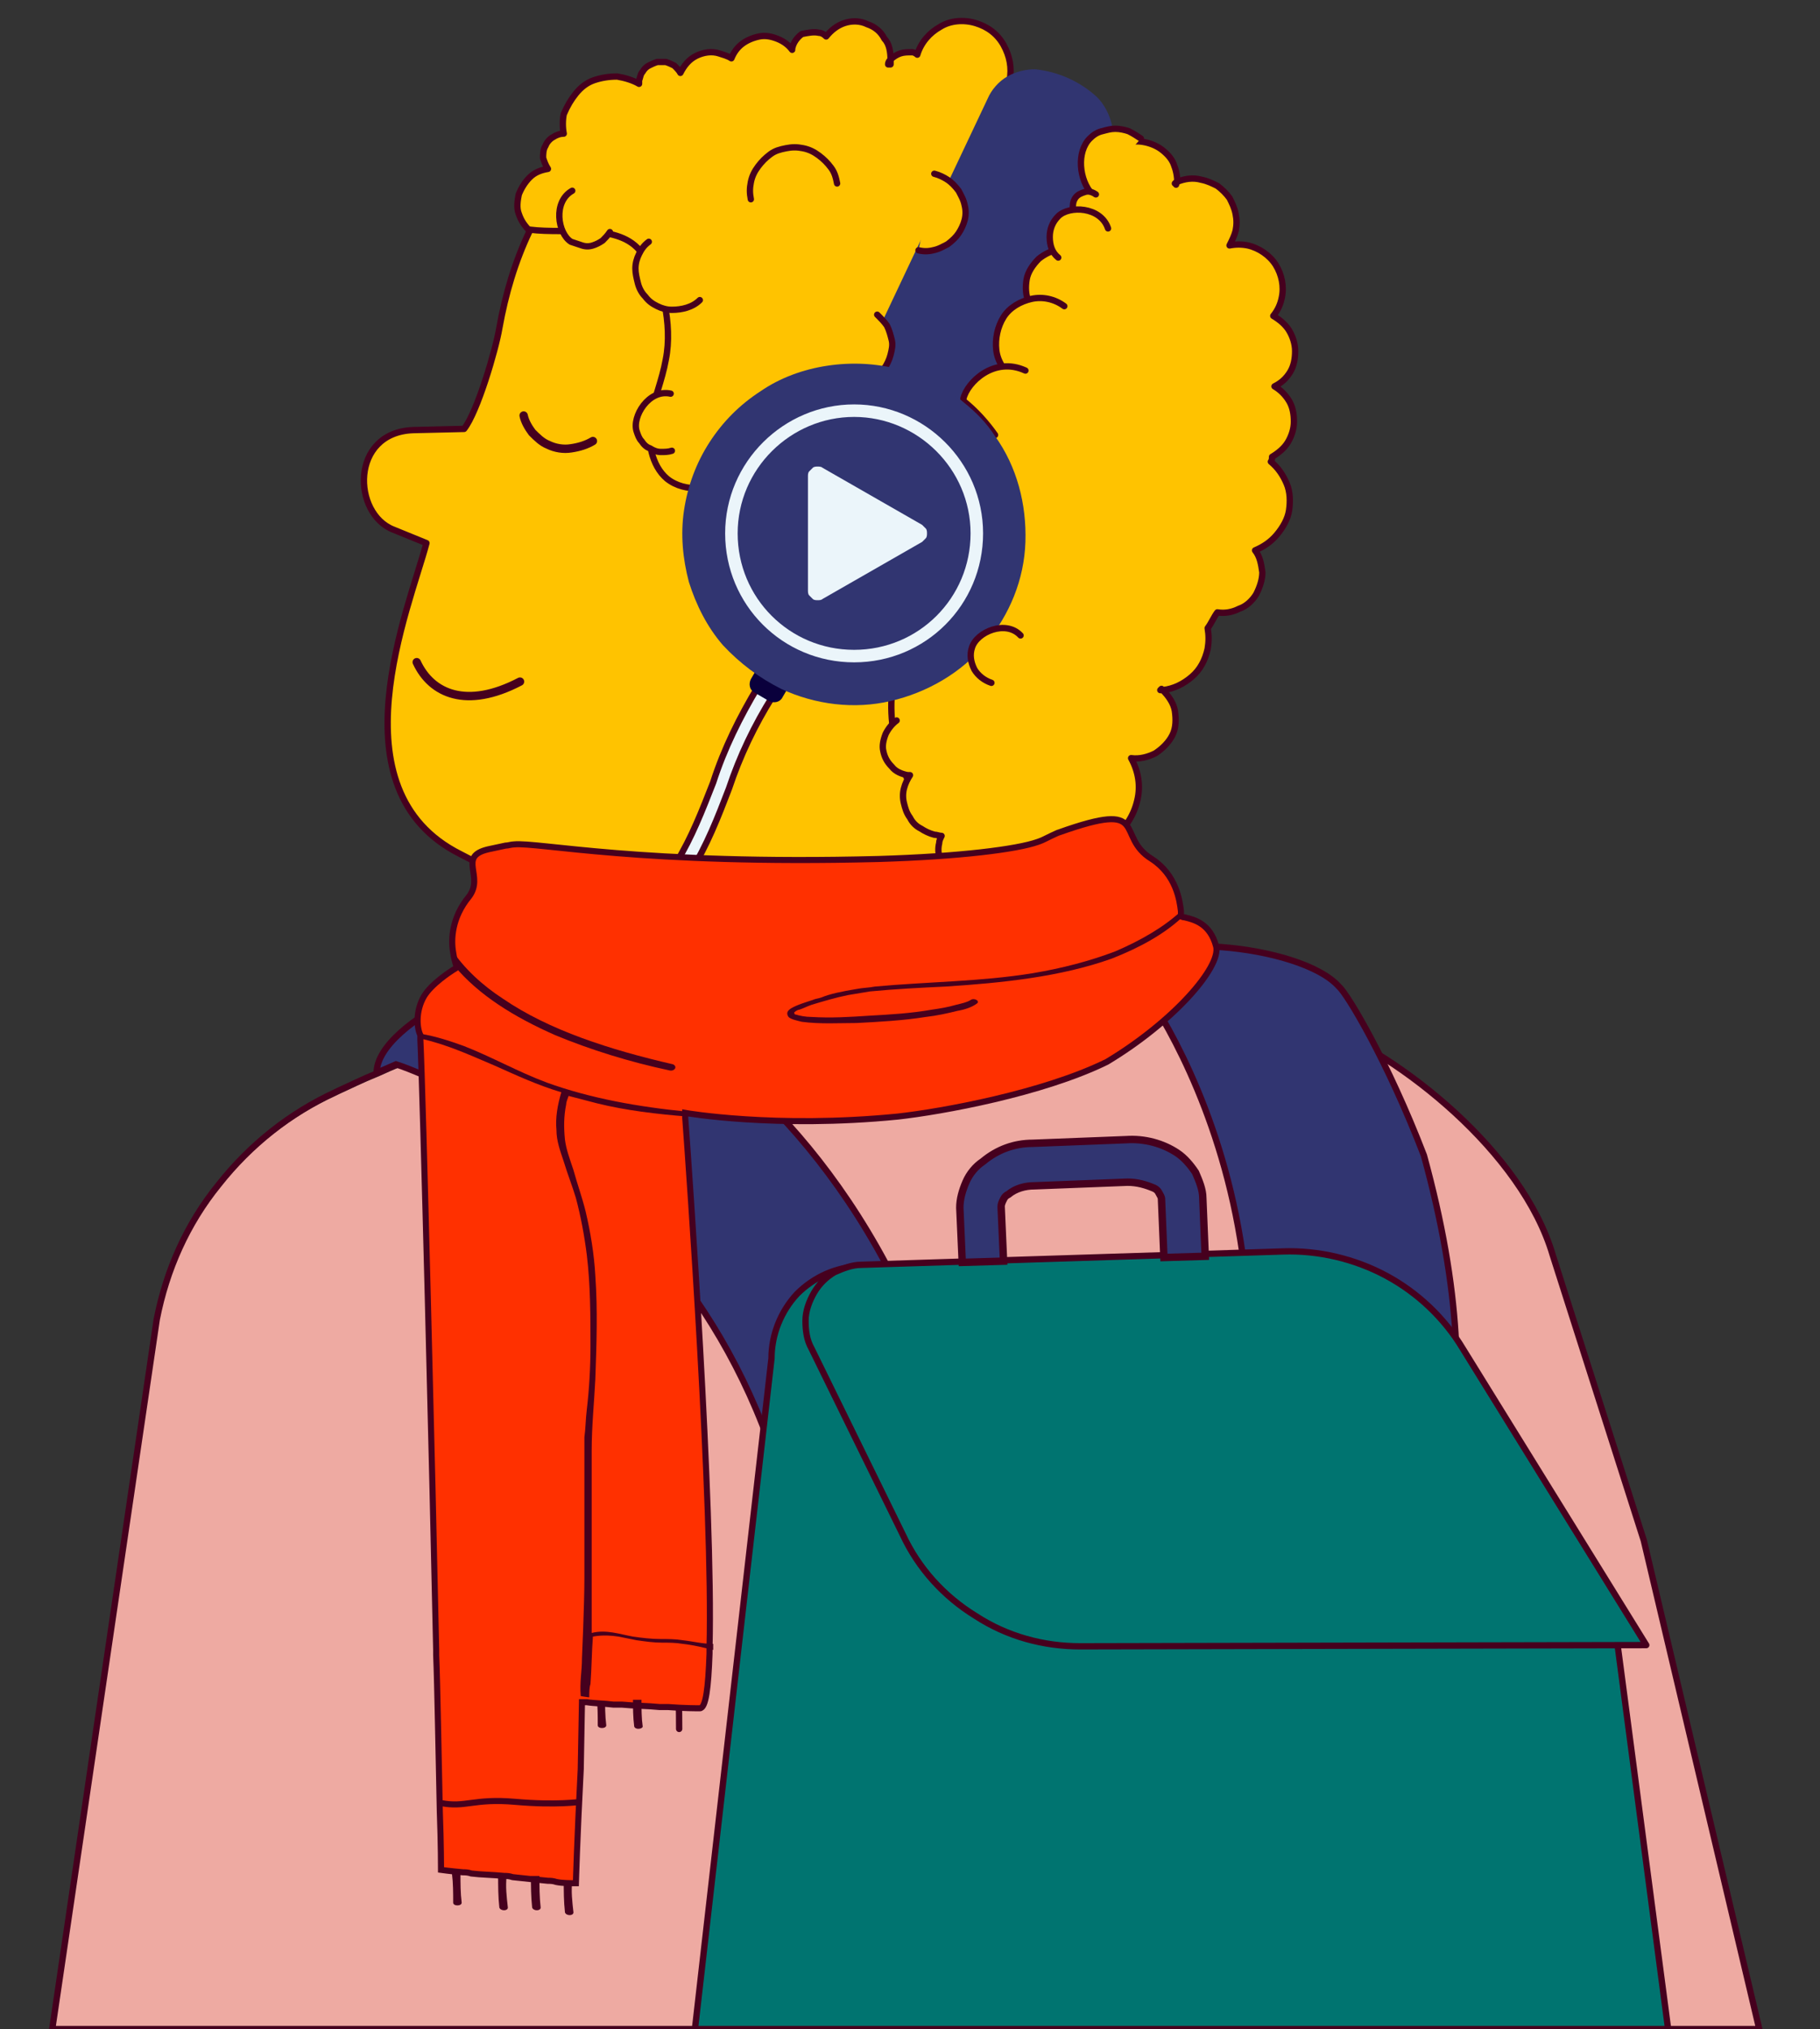 <?xml version="1.0" encoding="UTF-8"?> <!-- Generator: Adobe Illustrator 27.2.0, SVG Export Plug-In . SVG Version: 6.00 Build 0) --> <svg xmlns="http://www.w3.org/2000/svg" xmlns:xlink="http://www.w3.org/1999/xlink" id="_Слой_2" x="0px" y="0px" viewBox="0 0 149.8 167" style="enable-background:new 0 0 149.8 167;" xml:space="preserve"><rect x="0" y="0" width="149.8" height="167" fill="#333333" stroke="none"/> <style type="text/css"> .st0{fill:#FFC300;stroke:#46001E;stroke-width:0.52;stroke-linecap:round;stroke-linejoin:round;} .st1{fill:#EEAAA2;stroke:#46001E;stroke-width:0.52;stroke-linecap:round;stroke-linejoin:round;} .st2{fill:none;stroke:#46001E;stroke-width:0.52;stroke-linecap:round;stroke-linejoin:round;} .st3{fill:#313571;} .st4{fill:none;stroke:#46001E;stroke-width:0.69;stroke-linecap:round;stroke-linejoin:round;} .st5{fill:#FFC300;} .st6{fill:#EEAAA2;} .st7{fill:#EBF5FA;stroke:#46001E;stroke-width:0.52;stroke-miterlimit:10;} .st8{fill:#0A003C;} .st9{fill:#313571;stroke:#EBF5FA;stroke-width:1.03;stroke-linecap:round;stroke-linejoin:round;} .st10{fill:#EBF5FA;} .st11{fill:#313571;stroke:#46001E;stroke-width:0.52;stroke-miterlimit:10;} .st12{fill:#007470;stroke:#46001E;stroke-width:0.52;stroke-linecap:round;stroke-linejoin:round;} .st13{fill:#313571;stroke:#46001E;stroke-width:0.61;stroke-miterlimit:10;} .st14{fill:#46001E;} .st15{fill:#FF3000;stroke:#46001E;stroke-width:0.5;stroke-miterlimit:10;} </style> <path class="st0" d="M34,35.4l4.2-0.1c1.1-1.4,2.6-6.5,2.9-8.3c0.5-2.8,1.3-5.5,2.5-8c-0.4-0.4-0.7-0.8-0.9-1.4 c-0.2-0.5-0.1-1.1,0-1.6c0.2-0.5,0.5-1,0.9-1.4s0.9-0.6,1.5-0.7c-0.2-0.3-0.3-0.6-0.4-0.9c0-0.3,0-0.7,0.2-1 c0.1-0.3,0.4-0.6,0.6-0.7c0.3-0.2,0.6-0.3,0.9-0.3c-0.1-0.5-0.1-1.1,0-1.6c0.3-0.7,0.6-1.2,1-1.7s0.9-0.9,1.5-1.1s1.2-0.3,1.9-0.3 c0.6,0.1,1.3,0.3,1.8,0.6V6.6c0.1-0.2,0.1-0.5,0.3-0.7c0.1-0.2,0.3-0.4,0.5-0.5s0.4-0.2,0.7-0.3h0.7c0.3,0.1,0.5,0.2,0.7,0.3 C55.7,5.6,55.9,5.8,56,6c0.3-0.6,0.7-1.1,1.3-1.4s1.3-0.4,1.9-0.2c0.3,0.1,0.7,0.2,1,0.4c0.2-0.5,0.5-0.9,0.9-1.2S62,3.1,62.5,3 c0.5-0.1,1,0,1.5,0.2s0.9,0.5,1.2,0.9V4c0.1-0.5,0.4-0.9,0.8-1.2c0.5-0.1,1-0.2,1.4-0.1c0.2,0,0.4,0.1,0.6,0.3 c0.4-0.5,0.9-0.9,1.5-1.1s1.3-0.2,1.9,0.1c0.6,0.2,1.1,0.6,1.4,1.2c0.4,0.4,0.5,1.1,0.5,1.7c0.2-0.2,0.5-0.4,0.8-0.5s0.6-0.1,1-0.1 c0.1,0,0.3,0.1,0.4,0.2c0.3-1,1-1.8,1.9-2.3c0.8-0.5,1.9-0.6,2.9-0.3s1.8,0.9,2.3,1.8s0.7,1.9,0.5,2.9C83,6.8,83,7.1,82.9,7.3 c3.5,1,6.8,2.5,9.8,4.5c0.5-0.2,1-0.2,1.5-0.1c0.5,0.1,1,0.3,1.4,0.6s0.8,0.7,1,1.2s0.3,1,0.3,1.5c-0.1,0-0.1,0-0.2,0.1 c0.1,0,0.1,0.1,0.1,0.1V15c0.7-0.3,1.4-0.4,2.1-0.2c0.5,0.1,0.9,0.3,1.3,0.5c0.4,0.3,0.7,0.6,1,1c0.2,0.4,0.4,0.8,0.5,1.3 s0.1,0.9,0,1.4c-0.1,0.4-0.3,0.8-0.5,1.2c0.5-0.1,1-0.1,1.5,0c0.9,0.2,1.8,0.8,2.3,1.6c0.5,0.8,0.7,1.8,0.5,2.7 c-0.1,0.5-0.3,1-0.7,1.5c0.5,0.3,1,0.7,1.3,1.2s0.5,1.1,0.5,1.7s-0.1,1.2-0.4,1.7s-0.7,0.9-1.3,1.2l0,0c0.5,0.3,0.9,0.7,1.2,1.2 c0.3,0.5,0.4,1.1,0.4,1.7s-0.2,1.2-0.5,1.7s-0.8,0.9-1.3,1.2c0,0.1,0,0.3-0.1,0.4c0.6,0.5,1,1.1,1.3,1.8s0.3,1.5,0.2,2.2 s-0.5,1.4-1,2s-1.1,1-1.8,1.3c0.4,0.5,0.5,1.1,0.6,1.8c0,0.6-0.2,1.2-0.5,1.8c-0.3,0.5-0.8,1-1.4,1.2c-0.6,0.3-1.2,0.4-1.8,0.3 c-0.3,0.4-0.5,0.9-0.8,1.3c0.1,0.6,0.1,1.1,0,1.7c-0.2,0.9-0.6,1.7-1.3,2.3c-0.7,0.6-1.5,1-2.4,1.1l-0.1-0.1l-0.1,0.1h0.2 c0.5,0.5,0.9,1.1,1,1.7c0.1,0.7,0.1,1.4-0.2,2c-0.3,0.6-0.8,1.1-1.4,1.5c-0.6,0.3-1.3,0.5-2,0.4c0.6,1.1,0.8,2.3,0.5,3.5 c-0.3,1.3-1.1,2.5-2.2,3.2s-2.5,1-3.8,0.7c-0.1,0-1.6,2.8-1.7,2.7C78.6,86.9,63.6,84,48.8,80.7c0,0-0.8-5.3-10.9-10.4 C27.3,65,33.7,50,35.1,44.7l-2.7-1.1C29,42.3,28.8,35.6,34,35.4L34,35.4z M73.3,4.9c-0.1,0.1-0.2,0.2-0.2,0.4h0.2V4.9z"></path> <path class="st1" d="M47.6,92.5l41.5-3.2l-0.7-9.4c-0.1-1.4-0.8-2.7-1.9-3.6S84,75,82.6,75.1c-10.9-0.5-21.2,0.2-30.6,2.4 c-3.7,0.8-5.2,2.7-5,5.6C47,83.1,47.6,92.5,47.6,92.5z"></path> <path class="st2" d="M43.6,18.9c3.1,0.4,7.4-0.6,9.2,1.9c0.9,1.3,1.5,2.7,1.9,4.2c0.3,1.5,0.4,3.1,0.1,4.6c-0.3,1.7-1,3.3-1.3,5 c-0.2,1.7,0.1,3.7,1.4,4.8c1.5,1.2,3.8,0.9,5.5,0c1.7-1,3-2.5,4.4-3.9c2.2-2,5-3.6,7.9-3.8c3-0.2,6.2,1.2,7.6,3.8 c1.7,3.2,0.5,7.2-1.4,10.3s-4.3,6-5.2,9.5c-1.1,4.5,0.6,9.3,3.5,13c1.7,2.1,7.1,7.1,8.5,3.8"></path> <path class="st3" d="M76.4,43.8l-9.8-4.6L81.3,8.1c0.3-0.7,0.9-1.4,1.6-1.8s1.5-0.6,2.3-0.6c1.9,0.2,3.7,1,5.1,2.3 c0.6,0.6,1,1.4,1.2,2.2s0,1.7-0.3,2.5L76.4,43.8L76.4,43.8z"></path> <path class="st4" d="M48.8,36.3c-0.5,0.3-1.1,0.5-1.8,0.6c-0.6,0.1-1.3,0-1.9-0.3c-0.5-0.2-0.9-0.6-1.3-1c-0.3-0.4-0.6-0.9-0.7-1.4"></path> <path class="st5" d="M73.8,59.3c-0.4,0.3-0.7,0.7-0.9,1.1c-0.2,0.5-0.3,1-0.2,1.4c0.1,0.5,0.3,0.9,0.7,1.3c0.3,0.4,0.8,0.6,1.3,0.7 h0.2c-0.2,0.3-0.4,0.7-0.5,1.1s-0.1,0.8,0,1.2c0.1,0.4,0.2,0.8,0.5,1.2c0.2,0.4,0.5,0.7,0.9,0.9c0.3,0.2,0.7,0.4,1.1,0.5 c0.2,0,0.4,0.1,0.6,0.1c-0.1,0.2-0.2,0.4-0.2,0.6c-0.1,0.4-0.1,0.9,0.1,1.3c0.1,0.4,0.4,0.8,0.7,1.1s0.8,0.5,1.2,0.6 c0.4,0.1,0.9,0,1.3-0.1c0.1,0.5,0.4,1,0.7,1.5c0.3,0.4,0.8,0.8,1.2,1c0.5,0.2,1,0.4,1.6,0.4c0.5,0,1.1-0.1,1.6-0.3 c0.5-0.2,1-0.5,1.3-0.9c0.4-0.4,0.6-0.9,0.8-1.4C88,72.1,88,71.5,88,71c-0.1-0.5-0.2-1.1-0.5-1.5"></path> <path class="st2" d="M73.8,59.3c-0.4,0.3-0.7,0.7-0.9,1.1c-0.2,0.5-0.3,1-0.2,1.4c0.1,0.5,0.3,0.9,0.7,1.3c0.3,0.4,0.8,0.6,1.3,0.7 h0.2c-0.2,0.3-0.4,0.7-0.5,1.1s-0.1,0.8,0,1.2c0.1,0.4,0.2,0.8,0.5,1.2c0.2,0.4,0.5,0.7,0.9,0.9c0.3,0.2,0.7,0.4,1.1,0.5 c0.2,0,0.4,0.1,0.6,0.1c-0.1,0.2-0.2,0.4-0.2,0.6c-0.1,0.4-0.1,0.9,0.1,1.3c0.1,0.4,0.4,0.8,0.7,1.1s0.8,0.5,1.2,0.6 c0.4,0.1,0.9,0,1.3-0.1c0.1,0.5,0.4,1,0.7,1.5c0.3,0.4,0.8,0.8,1.2,1c0.5,0.2,1,0.4,1.6,0.4c0.5,0,1.1-0.1,1.6-0.3 c0.5-0.2,1-0.5,1.3-0.9c0.4-0.4,0.6-0.9,0.8-1.4C88,72.1,88,71.5,88,71c-0.1-0.5-0.2-1.1-0.5-1.5"></path> <path class="st5" d="M72.2,25.9c0.3,0.3,0.6,0.6,0.8,0.9c0.2,0.4,0.3,0.8,0.4,1.2c0.1,0.4,0,0.8-0.1,1.2c-0.1,0.4-0.3,0.8-0.5,1.1 c-0.3,0.3-0.6,0.6-0.9,0.8s-0.8,0.3-1.2,0.4c-0.4,0.1-0.8,0-1.2-0.1c-0.4-0.1-0.8-0.3-1.1-0.5"></path> <path class="st2" d="M72.2,25.9c0.3,0.3,0.6,0.6,0.8,0.9c0.2,0.4,0.3,0.8,0.4,1.2c0.1,0.4,0,0.8-0.1,1.2c-0.1,0.4-0.3,0.8-0.5,1.1 c-0.3,0.3-0.6,0.6-0.9,0.8s-0.8,0.3-1.2,0.4c-0.4,0.1-0.8,0-1.2-0.1c-0.4-0.1-0.8-0.3-1.1-0.5"></path> <path class="st5" d="M86,26.3c-0.6-0.3-1-0.8-1.3-1.4s-0.3-1.3-0.2-1.9c0.1-0.6,0.5-1.2,1-1.7c0.5-0.4,1.1-0.7,1.8-0.8"></path> <path class="st2" d="M86,26.3c-0.6-0.3-1-0.8-1.3-1.4s-0.3-1.3-0.2-1.9c0.1-0.6,0.5-1.2,1-1.7c0.5-0.4,1.1-0.7,1.8-0.8"></path> <path class="st5" d="M61.8,16.4c-0.1-0.5-0.1-0.9,0-1.4s0.3-0.9,0.6-1.3c0.3-0.4,0.6-0.7,1-1s0.8-0.4,1.3-0.5s0.9-0.1,1.4,0 s0.9,0.3,1.3,0.6s0.7,0.6,1,1s0.4,0.8,0.5,1.3"></path> <path class="st2" d="M61.8,16.4c-0.1-0.5-0.1-0.9,0-1.4s0.3-0.9,0.6-1.3c0.3-0.4,0.6-0.7,1-1s0.8-0.4,1.3-0.5s0.9-0.1,1.4,0 s0.9,0.3,1.3,0.6s0.7,0.6,1,1s0.4,0.8,0.5,1.3"></path> <path class="st5" d="M83.4,31.1c-0.8-0.6-1.3-1.4-1.4-2.3s0.1-1.9,0.6-2.7c0.5-0.8,1.4-1.3,2.3-1.5s1.9,0,2.7,0.6"></path> <path class="st2" d="M83.4,31.1c-0.8-0.6-1.3-1.4-1.4-2.3s0.1-1.9,0.6-2.7c0.5-0.8,1.4-1.3,2.3-1.5s1.9,0,2.7,0.6"></path> <path class="st5" d="M76.9,14.3c0.4,0.1,0.8,0.3,1.1,0.5c0.3,0.2,0.6,0.5,0.9,0.9c0.2,0.4,0.4,0.7,0.5,1.2c0.1,0.4,0.1,0.8,0,1.2 c-0.1,0.4-0.3,0.8-0.5,1.1c-0.2,0.3-0.5,0.6-0.9,0.9c-0.4,0.2-0.7,0.4-1.2,0.5c-0.4,0.1-0.8,0.1-1.2,0"></path> <path class="st2" d="M76.9,14.3c0.4,0.1,0.8,0.3,1.1,0.5c0.3,0.2,0.6,0.5,0.9,0.9c0.2,0.4,0.4,0.7,0.5,1.2c0.1,0.4,0.1,0.8,0,1.2 c-0.1,0.4-0.3,0.8-0.5,1.1c-0.2,0.3-0.5,0.6-0.9,0.9c-0.4,0.2-0.7,0.4-1.2,0.5c-0.4,0.1-0.8,0.1-1.2,0"></path> <path class="st5" d="M57.6,24.7c-0.6,0.6-1.5,0.8-2.3,0.8c-0.4,0-0.8-0.1-1.2-0.3c-0.4-0.2-0.7-0.4-1-0.8c-0.3-0.3-0.5-0.7-0.6-1.1 s-0.2-0.8-0.2-1.2s0.1-0.8,0.3-1.2c0.2-0.4,0.4-0.7,0.8-1"></path> <path class="st2" d="M57.6,24.7c-0.6,0.6-1.5,0.8-2.3,0.8c-0.4,0-0.8-0.1-1.2-0.3c-0.4-0.2-0.7-0.4-1-0.8c-0.3-0.3-0.5-0.7-0.6-1.1 s-0.2-0.8-0.2-1.2s0.1-0.8,0.3-1.2c0.2-0.4,0.4-0.7,0.8-1"></path> <path class="st5" d="M84.4,30.5c-2.6-1.2-4.8,1-5.1,2.3V33c1,0.8,1.9,1.8,2.6,2.8"></path> <path class="st2" d="M84.4,30.5c-2.6-1.2-4.8,1-5.1,2.3V33c1,0.8,1.9,1.8,2.6,2.8"></path> <path class="st5" d="M89.9,16c-1.1-1.2-1.3-3.5-0.2-4.6c0.3-0.3,0.6-0.5,1-0.6s0.7-0.2,1.1-0.2s0.8,0.1,1.1,0.2 c0.4,0.2,0.7,0.4,1,0.6"></path> <path class="st2" d="M89.9,16c-1.1-1.2-1.3-3.5-0.2-4.6c0.3-0.3,0.6-0.5,1-0.6s0.7-0.2,1.1-0.2s0.8,0.1,1.1,0.2 c0.4,0.2,0.7,0.4,1,0.6"></path> <path class="st6" d="M84.8,79.7c-4-0.2-7.8-0.2-11.2-0.2c-6.5,0-13,0.5-19.3,1.6c-0.5,0.1-1.1,0.2-1.6,0.3"></path> <path class="st2" d="M84.8,79.7c-4-0.2-7.8-0.2-11.2-0.2c-6.5,0-13,0.5-19.3,1.6c-0.5,0.1-1.1,0.2-1.6,0.3"></path> <path class="st6" d="M46.9,83c-4.9,1.3-9.7,3-14.4,5c-0.5,0.2-1.1,0.5-1.6,0.7c-1,0.4-2,0.9-3.1,1.4l-0.2,0.1 c-3.7,1.7-7,4.3-9.6,7.6c-2.6,3.2-4.3,7-5.1,11.1L4.3,167h140.5l-9.5-40l-7.5-23.5c-2.5-8.5-12.5-16.4-19.4-19.1 c-2.6-1-5.4-1.8-8.1-2.4c-5.1-1.2-6.8-1.5-11.9-1.8"></path> <path class="st2" d="M46.9,82.7c-4.9,1.3-9.7,3-14.4,5c-0.5,0.2-1.1,0.5-1.6,0.7c-1,0.4-2,0.9-3.1,1.4l-0.2,0.1 c-3.7,1.7-7,4.3-9.6,7.6c-2.6,3.2-4.3,7-5.1,11.1L4.3,167h140.5l-9.5-40.2l-7.5-23.5c-2.5-8.5-12.5-16.4-19.4-19.1 c-2.6-1-5.4-1.8-8.1-2.4c-5.1-1.2-6.8-1.5-11.9-1.8"></path> <path class="st6" d="M36,96.4c9.6,5,18.7,19.9,18.7,45.5L36,96.4z"></path> <path class="st2" d="M37.2,96.8c9.6,5,18.7,19.9,18.7,45.5"></path> <path class="st7" d="M37.8,86.3c0.6-0.2,1.1-0.5,1.6-0.7c1.5-5.7-1.5-4.5,3.2-5.5c3-0.5,5.8-1.4,8.5-2.8c5.2-2.9,7.1-7.7,8.9-12.4 c0.9-2.7,2.1-5.2,3.6-7.6l-1.2-0.8c-1.5,2.5-2.8,5.1-3.7,7.9c-1.8,4.6-3.5,9-8.2,11.7c-2.5,1.3-5.3,2.2-8.1,2.7 C37.2,79.8,39.3,78.8,37.8,86.3z"></path> <path class="st8" d="M63.6,54.4l1.2,0.7c0.4,0.2,0.5,0.7,0.3,1.1l-0.7,1.2c-0.2,0.4-0.7,0.5-1.1,0.3L62.1,57 c-0.4-0.2-0.5-0.7-0.3-1.1l0.7-1.2C62.7,54.3,63.2,54.1,63.6,54.4z"></path> <path class="st3" d="M64.3,56.7c2.8,1.3,6,1.7,9,1s5.8-2.3,7.8-4.7s3.2-5.3,3.3-8.4c0.1-3.1-0.7-6.2-2.5-8.7c-0.7-1.1-1.6-2-2.6-2.8 c-1.5-1.3-3.3-2.2-5.3-2.7c-1.9-0.5-3.9-0.6-5.9-0.3c-2,0.3-3.9,1-5.5,2.1c-1.7,1.1-3.1,2.5-4.2,4.2c-1.1,1.7-1.8,3.6-2.1,5.6 s-0.1,4,0.4,5.9c0.6,1.9,1.5,3.7,2.8,5.2C60.9,54.6,62.5,55.8,64.3,56.7C64.3,56.7,64.3,56.7,64.3,56.7z"></path> <path class="st9" d="M70.3,54c-5.6,0-10.1-4.5-10.1-10.1s4.6-10.1,10.1-10.1s10.1,4.5,10.1,10.1S75.9,54,70.3,54z"></path> <path class="st5" d="M88.8,18c-0.3-0.2-0.4-0.5-0.5-0.8c0-0.3,0-0.6,0.2-0.9s0.5-0.4,0.8-0.5s0.6,0,0.9,0.2"></path> <path class="st2" d="M88.8,18c-0.3-0.2-0.4-0.5-0.5-0.8c0-0.3,0-0.6,0.2-0.9s0.5-0.4,0.8-0.5s0.6,0,0.9,0.2"></path> <path class="st5" d="M87.1,21.2c-0.5-0.4-0.7-1-0.7-1.7c0-0.6,0.2-1.2,0.7-1.7c0.9-0.9,3.5-0.8,4.1,1"></path> <path class="st2" d="M87.1,21.2c-0.5-0.4-0.7-1-0.7-1.7c0-0.6,0.2-1.2,0.7-1.7c0.9-0.9,3.5-0.8,4.1,1"></path> <path class="st5" d="M81.6,56.2c-0.6-0.2-1.1-0.6-1.4-1.1c-0.3-0.6-0.4-1.2-0.2-1.8c0.4-1.3,2.8-2.3,4-1"></path> <path class="st2" d="M81.6,56.2c-0.6-0.2-1.1-0.6-1.4-1.1c-0.3-0.6-0.4-1.2-0.2-1.8c0.4-1.3,2.8-2.3,4-1"></path> <path class="st5" d="M50.2,19.1c-0.2,0.3-0.4,0.5-0.6,0.7c-0.3,0.2-0.5,0.3-0.8,0.4s-0.6,0.1-0.9,0c-0.3-0.1-0.6-0.2-0.9-0.3 c-1.1-0.7-1.5-3.3,0.1-4.2"></path> <path class="st2" d="M50.2,19.1c-0.2,0.3-0.4,0.5-0.6,0.7c-0.3,0.2-0.5,0.3-0.8,0.4s-0.6,0.1-0.9,0c-0.3-0.1-0.6-0.2-0.9-0.3 c-1.1-0.7-1.5-3.3,0.1-4.2"></path> <path class="st5" d="M55.3,37.1c-0.3,0.1-0.6,0.1-0.9,0.1s-0.6-0.1-0.9-0.3c-0.3-0.1-0.5-0.3-0.7-0.6c-0.2-0.2-0.3-0.5-0.4-0.8 c-0.4-1.2,1-3.5,2.8-3.1"></path> <path class="st2" d="M55.3,37.1c-0.3,0.1-0.6,0.1-0.9,0.1s-0.6-0.1-0.9-0.3c-0.3-0.1-0.5-0.3-0.7-0.6c-0.2-0.2-0.3-0.5-0.4-0.8 c-0.4-1.2,1-3.5,2.8-3.1"></path> <path class="st4" d="M42.8,56.1c-4.4,2.3-7.3,1-8.5-1.6"></path> <path class="st10" d="M75.9,43.2l-8.2-4.7c-0.1-0.1-0.3-0.1-0.4-0.1s-0.3,0-0.4,0.1l-0.3,0.3c-0.1,0.1-0.1,0.3-0.1,0.4v9.4 c0,0.1,0,0.3,0.1,0.4l0.3,0.3c0.1,0.1,0.3,0.1,0.4,0.1s0.3,0,0.4-0.1l8.2-4.7c0.1-0.1,0.2-0.2,0.3-0.3c0.1-0.1,0.1-0.3,0.1-0.4 s0-0.3-0.1-0.4C76.1,43.4,76,43.3,75.9,43.2L75.9,43.2z"></path> <path class="st11" d="M66.6,135.4h14.6C79.8,110.6,69.3,96,60.8,88.5c-9.3-8.2-12.1-8.3-13.1-8.6C43.3,78.5,31,84,31,88.3l1.6-0.7 C33.6,87.9,64.5,98.5,66.6,135.4z"></path> <path class="st11" d="M93.3,80.3c0.8,0.7,17.7,23.5,4.5,54.4l14.5,0.6c5.6-7.2,11-18,4.9-40.2c-3-7.8-6.3-13.3-7-13.9 c-3.1-3.5-16.5-4.8-18.7-1.1L93.3,80.3z"></path> <path class="st12" d="M137.3,167H57.2l6.3-55.2c0-2,0.8-3.9,2.1-5.3c1.4-1.4,3.2-2.2,5.2-2.3l62,28.6L137.3,167z"></path> <path class="st12" d="M70.9,104.1l34.7-1.1c2.9-0.1,5.9,0.6,8.5,2s4.8,3.5,6.3,6l15.1,24.4l-46.6,0.1c-3,0-6-0.8-8.6-2.5 c-2.6-1.6-4.7-3.9-6-6.7L66.8,111c-0.4-0.7-0.5-1.5-0.5-2.3s0.3-1.6,0.7-2.3c0.4-0.7,1-1.3,1.7-1.7 C69.4,104.4,70.1,104.1,70.9,104.1C70.9,104.1,70.9,104.1,70.9,104.1z"></path> <path class="st13" d="M79.2,103.9l3.4-0.1l-0.2-4.5c0-0.2,0.1-0.4,0.2-0.6s0.2-0.3,0.4-0.4c0.6-0.5,1.4-0.7,2.1-0.7l7.7-0.3 c0.8,0,1.5,0.2,2.2,0.5c0.2,0.1,0.3,0.2,0.4,0.4c0.1,0.2,0.2,0.3,0.2,0.5l0.2,4.8l3.4-0.1L99,98.6c0-0.7-0.3-1.4-0.6-2.1 c-0.4-0.6-0.9-1.2-1.5-1.6c-1.2-0.8-2.7-1.2-4.2-1.1L85,94.1c-1.5,0-2.9,0.5-4.1,1.5c-0.6,0.4-1.1,1-1.4,1.7S79,98.7,79,99.4 C79,99.4,79.2,103.9,79.2,103.9z"></path> <path class="st14" d="M38.8,145.2c0,0.3-0.7,0.3-0.7,0c-0.1-0.9-0.1-1.7-0.2-2.6c0.2,0,0.4,0,0.7,0.1 C38.7,143.5,38.8,144.4,38.8,145.2L38.8,145.2z"></path> <path class="st14" d="M42,143c0,0.8-0.5,1.6-0.4,2.4c0,0.3-0.7,0.3-0.7,0c0-0.9,0.4-1.7,0.4-2.6C41.5,142.9,41.7,143,42,143L42,143z "></path> <path class="st14" d="M45.6,145.7c0,0.3-0.6,0.3-0.7,0c-0.1-0.8-0.1-1.6-0.1-2.4c0,0,0,0,0-0.1c0.2,0,0.4,0,0.7,0.1 C45.5,144.1,45.5,144.9,45.6,145.7L45.6,145.7z"></path> <path class="st14" d="M49.8,139.6c0,0.8,0,1.6,0.1,2.4c0,0.3-0.7,0.3-0.7,0c0-0.8,0-1.6-0.1-2.4C49.3,139.6,49.5,139.6,49.8,139.6 L49.8,139.6z"></path> <path class="st15" d="M100.1,77.9c-0.5-1.9-1.8-2.2-2.6-2.4c-0.2,0-0.3-0.1-0.3-0.1s0-0.2,0-0.4c-0.1-0.9-0.4-3-2.4-4.3 c-3.1-1.9,0-4.9-7.6-2.2c-0.1,0-1.3,0.6-1.3,0.6s-0.2,0.1-0.5,0.2c-1.7,0.6-6.4,1.2-13.1,1.4c-19.6,0.5-28-1.4-30-1.2 c-0.2,0-0.5,0.1-0.7,0.1c-0.5,0.1-0.9,0.2-1.4,0.3c-2.6,0.6-0.3,2.2-1.6,3.9c-1.4,1.7-1.5,3.5-1.3,4.6c0.1,0.7,0.3,1.2,0.3,1.2 s0,0-0.1,0.1c-0.5,0.3-2,1.3-2.6,2.3c-0.7,1.2-0.6,2.6-0.3,3.2c0,0,0,0,0,0c0,0,0,0.2,0,0.4c0.2,4,1,36,1.3,50.2c0,0.1,0,0.3,0,0.4 c0.1,2.4,0.2,8.5,0.3,12.9c0.1,2.7,0.1,4.8,0.1,4.8s0.7,0.1,1.8,0.2c0.2,0,0.4,0,0.7,0.1c0.8,0.1,1.7,0.1,2.7,0.2 c0.2,0,0.4,0,0.7,0.1c0.9,0.1,1.9,0.2,2.9,0.3c0.2,0,0.4,0,0.7,0.1c0.5,0.1,1.1,0.1,1.6,0.1c0,0,0.1-3.6,0.4-9.4l0.1-5.5l0.2,0 c0,0,0.2,0,0.2,0c0.6,0.1,1.4,0.1,2.2,0.2c0.2,0,0.4,0,0.7,0c1,0.1,2.1,0.1,3.1,0.2c0.2,0,0.5,0,0.7,0c1.3,0.1,2.3,0.1,2.6,0.1 c0.5,0,0.7-1.7,0.8-4.5c0-0.1,0-0.3,0-0.5l0,0c0.3-11.6-1.7-39.5-2-43.6c0-0.2,0-0.4,0-0.4c0,0,7.4,1.3,17.5,0.3 c3.6-0.4,11.9-1.9,17.2-4.5C96.6,84.1,100.5,79.6,100.1,77.9L100.1,77.9z"></path> <path class="st14" d="M52.9,142.1c0,0.2-0.6,0.3-0.7,0c-0.1-0.8-0.1-1.5-0.1-2.2c0.2,0,0.5,0,0.7,0 C52.8,140.7,52.8,141.4,52.9,142.1L52.9,142.1z"></path> <path class="st14" d="M37.9,154.2c0,0.8,0,1.6,0.1,2.4c0,0.3-0.7,0.3-0.7,0c0-0.8,0-1.6-0.1-2.4C37.5,154.2,37.7,154.2,37.9,154.2 L37.9,154.2z"></path> <path class="st14" d="M41.8,157c0,0.3-0.6,0.3-0.7,0c-0.1-0.9-0.1-1.8-0.1-2.6c0.2,0,0.5,0,0.7,0C41.6,155.3,41.7,156.1,41.8,157 L41.8,157z"></path> <path class="st14" d="M44.5,157c0,0.3-0.6,0.3-0.7,0c-0.1-0.9-0.1-1.8-0.1-2.6c0.2,0,0.5,0,0.7,0C44.4,155.3,44.4,156.1,44.5,157 L44.5,157z"></path> <path class="st14" d="M47.2,157.4c0,0.3-0.6,0.3-0.7,0c-0.1-0.9-0.1-1.8-0.1-2.6c0.2,0,0.5,0,0.7,0C47,155.7,47.1,156.5,47.2,157.4 L47.2,157.4z"></path> <path class="st14" d="M97.2,75.4c0,0,0-0.2,0-0.4c-1.4,1.3-3.3,2.4-5.4,3.3c-2.1,0.8-4.4,1.4-6.8,1.8c-4.3,0.7-8.7,0.7-13,1.1 c-0.5,0.1-1,0.1-1.5,0.2c-1.2,0.2-2.2,0.4-2.9,0.7c-0.3,0.1-0.5,0.1-0.7,0.2c-0.6,0.2-1.3,0.4-1.8,0.7c-0.3,0.2-0.4,0.4-0.2,0.7 c0.2,0.2,0.7,0.3,1.1,0.4c1.5,0.2,3.1,0.1,4.5,0.1c1.9-0.1,3.8-0.2,5.7-0.5c0.9-0.1,1.8-0.3,2.6-0.5c0.6-0.1,1.2-0.3,1.6-0.6 c0.3-0.2-0.2-0.5-0.5-0.3c-0.3,0.2-0.8,0.3-1.2,0.4c-0.7,0.2-1.3,0.3-2,0.4c-1.7,0.3-3.4,0.4-5.2,0.5c-1.5,0.1-3.1,0.2-4.7,0.1 c-0.5,0-1-0.1-1.3-0.2c-0.1,0-0.1,0-0.1-0.1c-0.1,0,0-0.1,0-0.1c0.1-0.1,0.3-0.2,0.4-0.2c0.3-0.1,0.7-0.3,1-0.4c1-0.3,2-0.6,3-0.8 c0.6-0.1,1.2-0.2,1.8-0.3c2.1-0.2,4.1-0.3,6.2-0.4c4.7-0.3,9.5-0.8,13.7-2.3c2.3-0.9,4.3-2,5.8-3.4C97.3,75.4,97.2,75.4,97.2,75.4 L97.2,75.4z"></path> <path class="st14" d="M55.1,88.1c-3.3-0.7-6.5-1.7-9.4-2.9c-3.4-1.5-6.3-3.3-8.3-5.7c0.1-0.1,0.1-0.1,0.1-0.1s-0.2-0.4-0.3-1.2 c1,1.5,2.5,2.9,4.2,4c3.8,2.6,8.8,4.2,14,5.4C55.8,87.8,55.5,88.2,55.1,88.1z"></path> <path class="st14" d="M56.2,135c-0.6-0.1-1.2-0.1-1.8-0.1c-0.8,0-1.6-0.1-2.3-0.2c-1.1-0.2-2.2-0.6-3.4-0.3c0,0,0,0,0,0 c0-0.8,0-1.6,0-2.4c0-2.4,0-4.7,0-7.1c0-1.8,0-3.7,0-5.5c0-2,0.2-3.9,0.3-5.9c0.1-2.8,0.2-5.7,0-8.5c-0.1-1.8-0.4-3.6-0.8-5.3 c-0.3-1.2-0.7-2.3-1-3.4c-0.3-0.9-0.6-1.7-0.7-2.5c-0.1-1-0.1-1.9,0.1-2.9c0-0.2,0.1-0.4,0.2-0.7c0.8,0.2,1.5,0.4,2.3,0.6 c2.4,0.6,5,0.9,7.5,1.1c0-0.2,0-0.4,0-0.4c-4.1-0.4-8-1.1-11.6-2.4c-2.4-0.9-4.5-2.1-6.8-3c-1.1-0.4-2.3-0.8-3.5-1c0,0,0,0,0,0 c0,0,0,0.2,0,0.4c2.2,0.5,4.1,1.4,6,2.2c1.8,0.8,3.5,1.6,5.5,2.2c-0.3,1-0.5,2.1-0.4,3.1c0,0.9,0.3,1.7,0.6,2.6c0.3,1,0.7,2,1,3 c0.4,1.5,0.7,3.1,0.9,4.7c0.3,2.5,0.3,5,0.3,7.5c0,1.7-0.1,3.5-0.3,5.2c-0.1,0.8-0.1,1.6-0.2,2.3c0,1.6,0,3.2,0,4.8 c0,2.3,0,4.6,0,6.8c0,2.2-0.2,6.6-0.2,6.6c0,1.1-0.2,1.9-0.1,3.1c0,0,0.6,0.1,0.7,0.1c0-0.4,0-0.8,0.1-1.1c0.1-1.3,0.1-2.6,0.2-3.9 c0.1,0,0.8-0.2,2.1,0c0.5,0.1,1,0.2,1.5,0.3c0.7,0.1,1.4,0.2,2.1,0.2c0.6,0,1.1,0,1.7,0.1c0.9,0.1,1.7,0.3,2.5,0.5 c0-0.1,0-0.3,0-0.5l0,0C57.8,135.3,57.1,135.1,56.2,135L56.2,135z"></path> <path class="st15" d="M36.3,148.4c2,0.4,2.7-0.4,6.1-0.1s5.4,0,5.4,0"></path> </svg> 